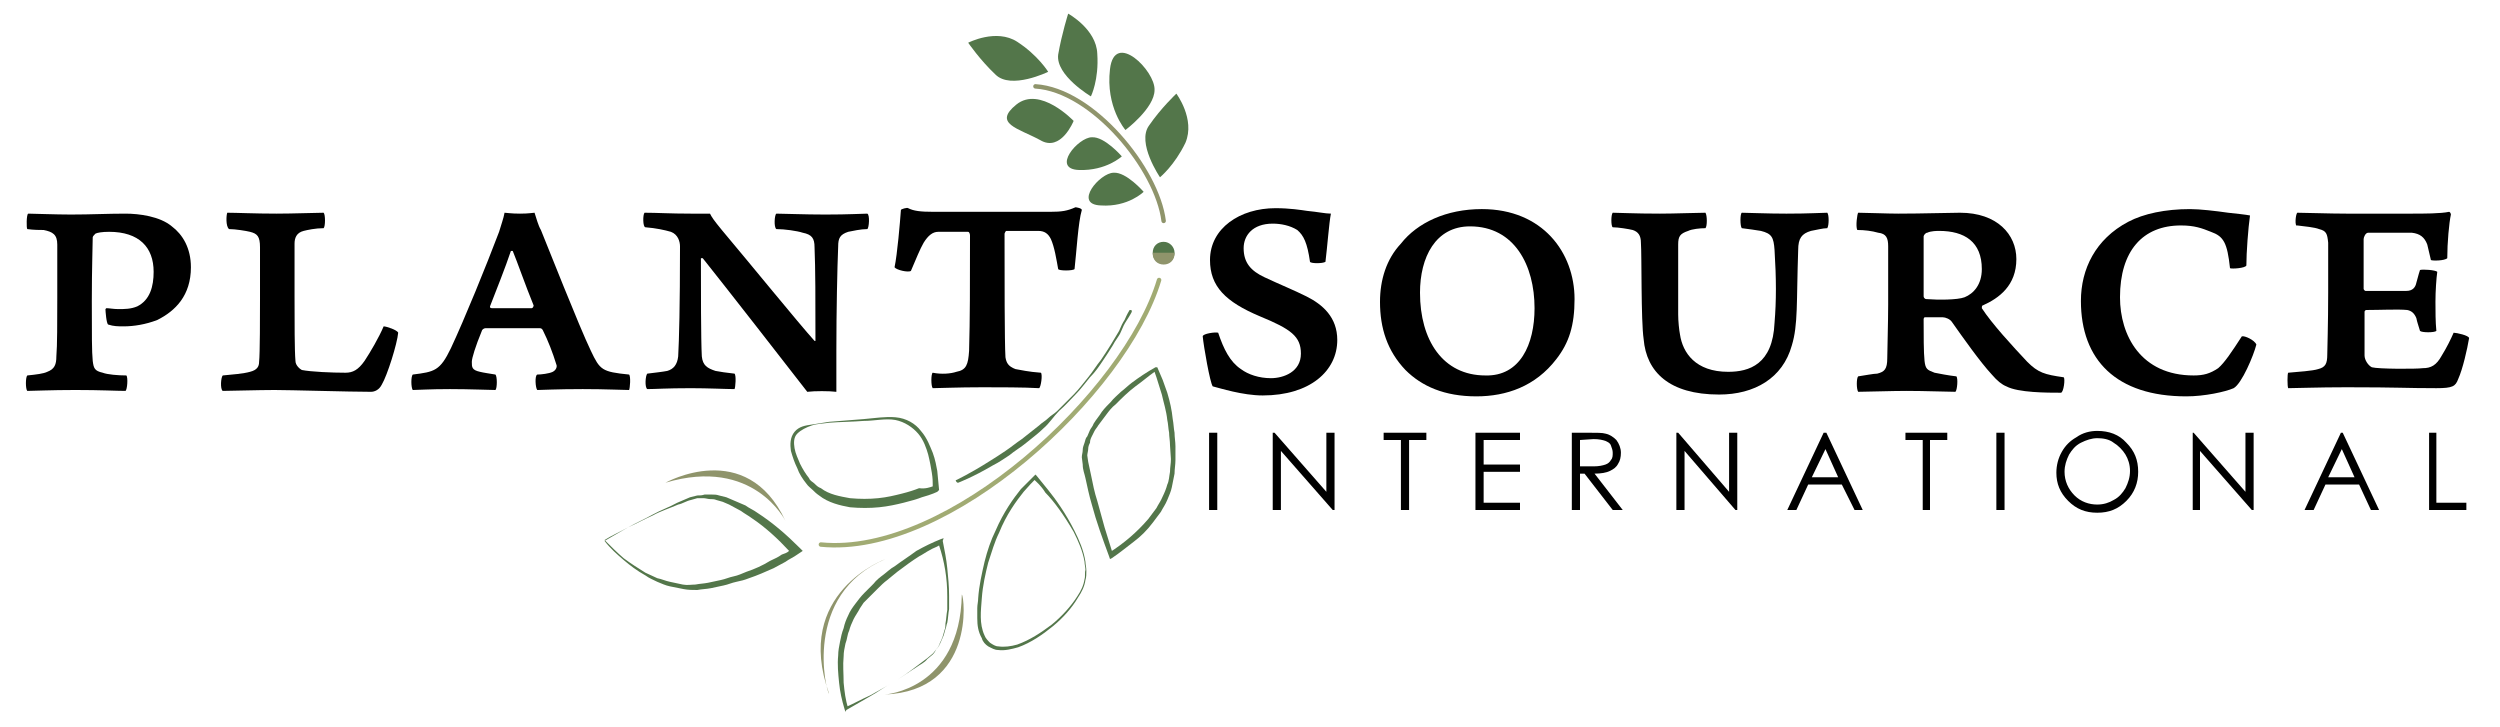 <?xml version="1.0" encoding="utf-8"?>
<!-- Generator: Adobe Illustrator 27.0.0, SVG Export Plug-In . SVG Version: 6.00 Build 0)  -->
<svg version="1.1" id="Layer_1" xmlns="http://www.w3.org/2000/svg" xmlns:xlink="http://www.w3.org/1999/xlink" x="0px" y="0px"
	 viewBox="0 0 275 80" style="enable-background:new 0 0 275 80;" xml:space="preserve">
<style type="text/css">
	.st0{fill:none;stroke:#A1AB73;stroke-width:0.491;stroke-linecap:round;}
	.st1{fill:#53764A;}
	.st2{fill:#8F946B;}
	.st3{fill:none;stroke:#8F946B;stroke-width:0.491;stroke-linecap:round;}
	.st4{clip-path:url(#SVGID_00000115488930778554752730000004813641992736924336_);fill:#8F946B;}
</style>
<path d="M5.2,40.9c0.8-0.3,1-0.8,1-1.7c0.1-1.1,0.1-3.9,0.1-6.4c0-2.1,0-4.9,0-5.9c0-1.1-0.5-1.4-1.5-1.6c-0.4,0-1.1,0-1.8-0.1
	c-0.1-0.1-0.1-1.6,0.1-1.7c0.4,0,3.1,0.1,4.7,0.1c2.2,0,4-0.1,6-0.1c1.5,0,3.8,0.3,5.1,1.4c1.2,0.9,2.1,2.4,2.1,4.5
	c0,3.1-1.7,4.8-3.7,5.8c-1.3,0.5-2.6,0.7-3.7,0.7c-0.6,0-1.1,0-1.7-0.2c-0.2-0.1-0.3-1.5-0.3-1.7l0.1-0.1c0.3,0,0.8,0.1,1.3,0.1
	c0.7,0,1.4,0,2.1-0.3c1.4-0.7,1.8-2.2,1.8-3.8c0-2.7-1.6-4.4-4.9-4.4c-0.8,0-1.3,0.1-1.5,0.2c-0.1,0.1-0.3,0.3-0.3,0.4
	c0,0.9-0.1,3.3-0.1,7c0,3.8,0,5.6,0.1,6.6c0.1,0.8,0.2,1.1,1.1,1.3c0.5,0.2,1.7,0.3,2.6,0.3c0.2,0.2,0.1,1.6-0.1,1.7
	c-1,0-2.7-0.1-5.5-0.1S3.7,43,3,43c-0.2-0.2-0.2-1.5,0-1.7C4,41.2,4.8,41.1,5.2,40.9"/>
<path d="M25,23.4c1,0,3.1,0.1,5.4,0.1c1.8,0,4.5-0.1,5.2-0.1c0.2,0.2,0.2,1.5,0,1.7c-0.9,0-1.8,0.2-2.2,0.3c-0.8,0.2-1,0.8-1,1.4
	c0,1.2,0,2.7,0,5.8c0,2.8,0,6,0.1,7.1c0,0.5,0.5,0.9,0.7,1c1,0.2,3.3,0.3,4.8,0.3c0.8,0,1.4-0.3,2.1-1.3c0.6-0.9,1.6-2.6,2.1-3.8
	c0.3,0,1.5,0.4,1.6,0.7c-0.1,1.2-1.2,4.7-1.8,5.7c-0.3,0.6-0.8,0.8-1.2,0.8c-2.3,0-8.9-0.2-10.6-0.2s-5,0.1-5.7,0.1
	c-0.3-0.2-0.2-1.5,0-1.7c1.1-0.1,2.3-0.2,3-0.4c0.8-0.2,1-0.6,1-1.1c0.1-0.8,0.1-5.2,0.1-7c0-3.3,0-4.7,0-5.6c0-1.2-0.3-1.5-1.1-1.7
	c-0.4-0.1-1.6-0.3-2.3-0.3C24.8,24.9,24.9,23.6,25,23.4"/>
<path d="M53.9,33.7c0,0.1,0,0.2,0.2,0.2c0.3,0,1.4,0,2.4,0c0.8,0,1.6,0,2,0c0.1,0,0.2-0.2,0.2-0.3c-0.9-2.2-1.8-4.8-2.3-6h-0.2
	C55.6,29.4,54.6,31.9,53.9,33.7 M49.6,38.3c1.5-3.2,3.9-9.1,5.3-12.8c0.2-0.7,0.5-1.5,0.6-2.1c0.2,0,0.7,0.1,1.7,0.1
	s1.4-0.1,1.6-0.1c0.2,0.6,0.4,1.4,0.7,1.9c0.7,1.7,4.2,10.6,5.5,13.3c1,2.1,1.2,2.3,4.2,2.6c0.2,0.2,0.1,1.5,0,1.7
	c-0.8,0-2.5-0.1-5.1-0.1c-2.9,0-4.5,0.1-5,0.1c-0.2-0.2-0.3-1.6,0-1.7c0.4,0,1.3-0.1,1.7-0.3s0.5-0.6,0.4-0.8
	c-0.4-1.3-0.9-2.6-1.5-3.8c-0.1-0.2-0.3-0.2-0.3-0.2c-0.6,0-2.1,0-3.3,0c-2.1,0-2.4,0-2.7,0c-0.2,0-0.4,0.2-0.4,0.3
	c-0.7,1.7-1.1,3-1.1,3.4c0,0.6,0,0.9,0.9,1.1c0.4,0.1,1.1,0.2,1.7,0.3c0.2,0.2,0.2,1.5,0,1.7c-0.6,0-2.8-0.1-5-0.1
	c-2.3,0-3.6,0.1-4.1,0.1c-0.2-0.3-0.2-1.5,0-1.7C47.8,40.9,48.4,40.8,49.6,38.3"/>
<path d="M70.9,23.4c1.4,0,2.8,0.1,5.1,0.1h2.1c0.2,0.4,0.4,0.7,1.3,1.8c3.2,3.8,8.4,10.2,10.2,12.2c0,0,0,0,0.1,0
	c0-4.4,0-8-0.1-10.3c0-1-0.3-1.4-1.3-1.6c-0.6-0.2-2-0.4-2.9-0.4c-0.3-0.2-0.2-1.6,0-1.7c0.8,0,3.1,0.1,5.4,0.1
	c2.6,0,4.1-0.1,4.6-0.1c0.3,0.1,0.2,1.6,0,1.7c-0.7,0-1.6,0.2-2.1,0.3c-0.9,0.3-1.1,0.7-1.1,1.6c-0.1,2.4-0.2,7.1-0.2,11.5
	c0,1.5,0,3.5,0,4.5c-0.8-0.1-2.4-0.1-3.2,0c-1.7-2.2-9.1-11.7-11.5-14.7h-0.2c0,3.3,0,9,0.1,10.8c0.1,1,0.6,1.3,1.5,1.6
	c0.5,0.1,1.2,0.2,2.1,0.3c0.2,0.2,0.1,1.5,0,1.7c-0.9,0-2.9-0.1-4.8-0.1c-2.7,0-3.9,0.1-4.8,0.1c-0.3-0.2-0.2-1.5,0-1.7
	c0.8-0.1,1.7-0.2,2.2-0.3c0.7-0.2,1.1-0.7,1.2-1.6c0.1-1.8,0.2-5.5,0.2-12.1c0-0.5-0.2-1.3-1-1.6c-0.7-0.2-1.6-0.4-2.8-0.5
	C70.7,25,70.7,23.6,70.9,23.4"/>
<path d="M105.2,40.9c1.1-0.2,1.3-0.8,1.4-2.3c0.1-3.4,0.1-7.4,0.1-12.7c0-0.2-0.1-0.4-0.2-0.4c-0.6,0-2.3,0-3.3,0
	c-0.6,0-1.1,0.4-1.6,1.2c-0.4,0.7-0.8,1.7-1.4,3.1c-0.3,0.2-1.6-0.1-1.8-0.4c0.3-1.4,0.6-4.9,0.7-6.3c0-0.1,0.7-0.3,0.8-0.2
	c0.6,0.3,1.3,0.4,2.8,0.4h12.8c1.3,0,1.9-0.1,2.8-0.5c0.1,0,0.7,0.1,0.7,0.3c-0.4,1.3-0.6,4.8-0.8,6.5c-0.2,0.2-1.7,0.2-1.8,0
	c-0.2-1.1-0.4-2.4-0.8-3.3c-0.3-0.6-0.7-0.9-1.4-0.9c-1,0-2.7,0-3.5,0c-0.1,0-0.2,0.3-0.2,0.3c0,4.7,0,12,0.1,13.6
	c0.1,0.6,0.3,1,1.1,1.3c0.6,0.1,1.4,0.3,2.8,0.4c0.2,0.2,0,1.6-0.2,1.7c-1.6-0.1-4.5-0.1-6.2-0.1c-2.8,0-4.8,0.1-5.5,0.1
	c-0.2-0.2-0.2-1.6,0-1.7C103.6,41.2,104.6,41.1,105.2,40.9"/>
<path d="M136.5,40.6c0.8,0.6,2,1,3.3,1c1.4,0,3.3-0.7,3.3-2.7c0-1.9-1.1-2.7-4.5-4.1c-3.8-1.6-5.5-3.3-5.5-6.2
	c0-3.5,3.3-5.7,7.2-5.7c1.6,0,2.8,0.2,3.5,0.3c1.1,0.1,2,0.3,2.6,0.3c-0.2,1-0.4,3.7-0.6,5.3c-0.3,0.2-1.6,0.2-1.7,0
	c-0.3-2.1-0.7-2.9-1.4-3.5c-0.8-0.5-1.8-0.7-2.7-0.7c-2.2,0-3.2,1.3-3.2,2.7c0,1.6,0.8,2.5,2.3,3.2c1.7,0.8,3.2,1.4,4.6,2.1
	c1.8,0.9,3.4,2.3,3.4,4.8c0,3.4-3,6.1-8.2,6.1c-2.2,0-4.7-0.8-5.5-1c-0.3-0.4-1-4.4-1.1-5.5c0-0.3,1.4-0.5,1.7-0.4
	C134.6,38.4,135.3,39.8,136.5,40.6"/>
<path d="M168.8,33.9c0-4.7-2.2-9-7.1-9c-3.8,0-5.5,3.4-5.5,7.3c0,5.2,2.5,9.1,7.2,9.1C167.2,41.4,168.8,37.9,168.8,33.9 M154.6,40.7
	c-2-2.1-2.8-4.6-2.8-7.5c0-2.4,0.7-4.7,2.3-6.4c1.8-2.3,5-3.8,8.9-3.8c6.7,0,10.2,4.8,10.2,9.9c0,2.9-0.6,4.8-2,6.6
	c-2.3,3-5.5,4.1-8.8,4.1C158.9,43.6,156.4,42.5,154.6,40.7"/>
<path d="M177.4,23.4c0.7,0,2.4,0.1,5.2,0.1c1.6,0,4.1-0.1,5-0.1c0.2,0.3,0.2,1.5,0,1.7c-0.6,0-1.5,0.1-1.9,0.3
	c-0.9,0.3-1.1,0.6-1.1,1.5c0,3.5,0,6.1,0,7.7c0,0.7,0.1,1.7,0.2,2.2c0.3,2,1.7,4.1,5.3,4.1c2.3,0,4.9-0.8,5.1-5.4
	c0.2-2.4,0.2-4.8,0-8c-0.1-1.4-0.3-1.8-1.5-2.1c-0.6-0.1-1.3-0.2-2.1-0.3c-0.2-0.2-0.2-1.6,0-1.7c0.6,0,2.8,0.1,4.9,0.1
	c2.6,0,3.9-0.1,4.5-0.1c0.2,0.2,0.2,1.4,0,1.7c-0.5,0-1.2,0.2-1.8,0.3c-1,0.3-1.4,0.8-1.4,2.1c-0.2,5.8,0,8.2-0.7,10.5
	c-1,3.6-4.1,5.4-8,5.4c-5.5,0-8-2.5-8.3-6.1c-0.3-2-0.2-9.3-0.3-10.6c0-0.8-0.3-1.2-0.9-1.4c-0.4-0.1-1.6-0.3-2.2-0.3
	C177.2,24.9,177.2,23.6,177.4,23.4"/>
<path d="M211.6,26c0,1.2,0,4.4,0,6.6c0,0.1,0.1,0.3,0.3,0.3c1.3,0.1,3.4,0.1,4.2-0.2c1-0.4,1.9-1.4,1.9-3.1c0-3-1.9-4.2-4.7-4.2
	c-0.2,0-0.9,0-1.3,0.2C211.8,25.6,211.6,25.9,211.6,26 M204.4,23.4c0.7,0,3.3,0.1,4.4,0.1c2.7,0,5.6-0.1,6.8-0.1
	c4.1,0,6.2,2.4,6.2,5.1c0,2.9-1.9,4.3-3.7,5.1c-0.1,0-0.1,0.2-0.1,0.3c1.1,1.7,3.4,4.2,5,5.9c1.2,1.2,1.9,1.4,4,1.7
	c0.2,0.1,0,1.7-0.3,1.7c-1.5,0-4.7,0-6-0.7c-0.5-0.2-1-0.6-1.6-1.3c-1.3-1.4-3.2-4.1-4.4-5.8c-0.2-0.3-0.7-0.5-1-0.5
	c-0.4,0-1.5,0-2,0c0,0-0.1,0.1-0.1,0.2c0,1.7,0,3.7,0.1,4.6c0.1,0.9,0.3,1,1.1,1.3c0.5,0.1,1.5,0.3,2.4,0.4c0.2,0.2,0.1,1.5-0.1,1.7
	c-0.9,0-3.3-0.1-5.4-0.1c-1.6,0-4.5,0.1-5.3,0.1c-0.2-0.3-0.2-1.5,0-1.7c0.7-0.1,1.7-0.3,2.1-0.3c0.8-0.2,1.1-0.5,1.1-1.7
	c0-0.6,0.1-4.1,0.1-5.9c0-4.2,0-5.7,0-6.4c0-0.9-0.2-1.4-1.1-1.5c-0.7-0.2-1.5-0.3-2.3-0.3C204.1,24.9,204.3,23.5,204.4,23.4"/>
<path d="M243.2,25.5c-1-0.4-1.8-0.7-3.3-0.7c-4.2,0-6.7,2.8-6.7,7.9c0,4.2,2.3,8.6,8.1,8.6c1.1,0,1.8-0.2,2.7-0.8
	c0.7-0.6,1.5-1.8,2.6-3.5c0.3-0.1,1.4,0.4,1.6,0.9c-0.3,1.2-1.6,4.3-2.5,4.8c-0.9,0.4-3.2,0.9-5.2,0.9c-7.7,0-11.6-4-11.6-10.5
	c0-3.5,1.6-6.8,5.2-8.7c1.7-0.9,4.1-1.4,6.8-1.4c1.1,0,2.8,0.2,4.2,0.4c0.9,0.1,1.9,0.2,2.4,0.3c-0.2,1.4-0.4,4.1-0.4,5.5
	c-0.1,0.3-1.6,0.4-1.8,0.3C245,26.7,244.6,26,243.2,25.5"/>
<path d="M252.7,23.4c0.9,0,3.5,0.1,5.4,0.1h7.2c1.3,0,3.2,0,4.1-0.2c0.1,0,0.2,0.2,0.2,0.3c-0.2,0.9-0.4,3.1-0.4,4.8
	c-0.3,0.3-1.7,0.3-1.8,0.2l-0.4-1.7c-0.3-0.8-0.8-1.2-1.7-1.3c-0.5,0-4.5,0-4.8,0s-0.5,0.5-0.5,0.7v5.5c0,0,0.1,0.2,0.2,0.2
	c1.7,0,3.2,0,4.5,0c0.7,0,1-0.4,1.1-0.9c0.1-0.3,0.2-0.8,0.4-1.4c0.3-0.1,1.7,0,1.9,0.2c-0.1,0.7-0.2,2.1-0.2,3.3c0,1,0,2.2,0.1,3.2
	c-0.2,0.2-1.6,0.2-1.8,0c-0.2-0.7-0.3-0.9-0.4-1.4c-0.2-0.5-0.5-0.8-1-0.9c-1-0.1-3,0-4.5,0c-0.1,0-0.2,0.1-0.2,0.2c0,2,0,3.6,0,4.8
	c0,0.5,0.4,1.1,0.8,1.3c0.7,0.2,4.9,0.2,5.6,0.1c0.9,0,1.5-0.3,2.1-1.4c0.5-0.8,1-1.8,1.3-2.5c0.3,0,1.7,0.3,1.7,0.6
	c-0.2,1.2-0.7,3.4-1.2,4.5c-0.3,0.8-0.6,1-2.4,1c-3.5,0-4-0.1-9.9-0.1c-3.2,0-5.4,0.1-6.4,0.1c-0.1-0.2-0.1-1.6,0-1.7
	c1.1-0.1,2.7-0.2,3.3-0.4c0.8-0.2,1-0.6,1-1.6c0-0.4,0.1-3.4,0.1-6.8c0-2.8,0-4.8,0-5.5c-0.1-1-0.2-1.3-1-1.5
	c-0.5-0.2-1.6-0.3-2.4-0.4C252.4,25,252.5,23.6,252.7,23.4"/>
<rect x="133" y="47.6" width="0.9" height="8.5"/>
<polygon points="140,56.1 140,47.6 140.2,47.6 145.9,54.1 145.9,47.6 146.8,47.6 146.8,56.1 146.6,56.1 140.9,49.6 140.9,56.1 "/>
<polygon points="152.2,48.4 152.2,47.6 156.9,47.6 156.9,48.4 155,48.4 155,56.1 154.1,56.1 154.1,48.4 "/>
<polygon points="162.3,47.6 167.2,47.6 167.2,48.4 163.2,48.4 163.2,51.1 167.2,51.1 167.2,51.9 163.2,51.9 163.2,55.3 167.2,55.3 
	167.2,56.1 162.3,56.1 "/>
<path d="M173.8,48.4v2.9h1.5c0.6,0,1-0.1,1.3-0.2c0.3-0.1,0.5-0.3,0.6-0.5c0.2-0.2,0.2-0.5,0.2-0.8s-0.1-0.5-0.2-0.8
	s-0.4-0.4-0.6-0.5c-0.3-0.1-0.7-0.2-1.3-0.2L173.8,48.4L173.8,48.4z M173,47.6h1.7c0.9,0,1.6,0,1.9,0.1c0.5,0.1,0.9,0.4,1.2,0.7
	c0.3,0.4,0.5,0.9,0.5,1.4s-0.1,0.9-0.3,1.2c-0.2,0.4-0.5,0.6-0.9,0.8s-1,0.3-1.7,0.3l3.1,4h-1.1l-3.1-4h-0.5v4h-0.9v-8.5H173z"/>
<polygon points="184.4,56.1 184.4,47.6 184.6,47.6 190.2,54.1 190.2,47.6 191.1,47.6 191.1,56.1 190.9,56.1 185.3,49.6 185.3,56.1 
	"/>
<path d="M200.8,49.4l-1.5,3.1h2.9L200.8,49.4z M200.9,47.6l4,8.5H204l-1.4-2.8h-3.7l-1.3,2.8h-1l4-8.5H200.9z"/>
<polygon points="209.6,48.4 209.6,47.6 214.2,47.6 214.2,48.4 212.3,48.4 212.3,56.1 211.5,56.1 211.5,48.4 "/>
<rect x="219.6" y="47.6" width="0.9" height="8.5"/>
<path d="M230.7,48.2c-0.6,0-1.2,0.2-1.8,0.5s-1,0.8-1.3,1.3c-0.3,0.6-0.5,1.2-0.5,1.9c0,1,0.4,1.9,1.1,2.6c0.7,0.7,1.6,1,2.5,1
	c0.7,0,1.3-0.2,1.8-0.5c0.6-0.3,1-0.8,1.3-1.3c0.3-0.6,0.5-1.2,0.5-1.9s-0.2-1.3-0.5-1.8s-0.8-1-1.3-1.3
	C232,48.3,231.3,48.2,230.7,48.2 M230.7,47.4c1.3,0,2.4,0.4,3.2,1.3c0.9,0.9,1.3,1.9,1.3,3.2c0,1.2-0.4,2.3-1.3,3.2
	c-0.9,0.9-1.9,1.3-3.2,1.3s-2.3-0.4-3.2-1.3c-0.9-0.9-1.3-1.9-1.3-3.1c0-0.8,0.2-1.6,0.6-2.3c0.4-0.7,0.9-1.2,1.6-1.6
	C229.1,47.6,229.9,47.4,230.7,47.4"/>
<polygon points="241.2,56.1 241.2,47.6 241.3,47.6 247,54.1 247,47.6 247.9,47.6 247.9,56.1 247.7,56.1 242,49.6 242,56.1 "/>
<path d="M257.6,49.4l-1.5,3.1h2.9L257.6,49.4z M257.7,47.6l4,8.5h-0.9l-1.3-2.8h-3.7l-1.3,2.8h-1l4-8.5H257.7z"/>
<polygon points="267.2,47.6 268,47.6 268,55.3 271.3,55.3 271.3,56.1 267.2,56.1 "/>
<path class="st0" d="M127.5,30.8c-3.7,12.4-23.2,30.5-37.2,29.1"/>
<path class="st1" d="M114,52.3c0,0,0.5,0.6,1.3,1.6s1.9,2.5,2.9,4.5c0.5,1,1,2.1,1.2,3.4c0,0.3,0.1,0.6,0.1,1c0,0.3,0,0.7-0.1,1
	c-0.1,0.7-0.4,1.3-0.8,1.9c-0.7,1.2-1.7,2.3-2.8,3.2c-1.1,0.9-2.4,1.8-3.8,2.3c-0.7,0.2-1.5,0.4-2.2,0.3c-0.4,0-0.7-0.2-1.1-0.4
	c-0.3-0.2-0.6-0.5-0.7-0.9c-0.4-0.7-0.5-1.4-0.5-2.2c0-0.4,0-0.7,0-1.1s0.1-0.7,0.1-1.1c0.1-1.4,0.4-2.7,0.7-4
	c0.3-1.2,0.7-2.4,1.2-3.4c0.9-2.1,2-3.6,2.8-4.6l1.6-1.6L114,52.3z M113.8,52.8c-0.2,0.2-0.6,0.6-1.2,1.3c-0.8,1-1.9,2.5-2.7,4.5
	c-0.5,1-0.8,2.1-1.2,3.3c-0.3,1.2-0.6,2.5-0.7,3.9s-0.3,2.8,0.3,4.1c0.1,0.3,0.4,0.6,0.6,0.8c0.3,0.2,0.6,0.4,0.9,0.4
	c0.7,0.1,1.4,0,2.1-0.2c1.4-0.5,2.6-1.3,3.8-2.2c1.1-0.9,2.1-2,2.8-3.1c0.4-0.6,0.7-1.2,0.8-1.9c0.1-0.3,0-0.7,0.1-1
	c0-0.3-0.1-0.6-0.1-0.9c-0.2-1.2-0.7-2.3-1.2-3.3c-1.1-1.9-2.2-3.4-3.1-4.3C114.5,53.4,114,53,113.8,52.8"/>
<path class="st1" d="M102.6,53.5c0-0.1,0-0.1,0-0.2c0-0.3,0-0.7-0.1-1.3s-0.2-1.2-0.4-2c-0.2-0.7-0.5-1.6-1.1-2.3s-1.5-1.3-2.5-1.5
	c-1.1-0.2-2.3,0.1-3.5,0.1c-1.2,0.1-2.5,0.1-3.8,0.2c-0.6,0.1-1.3,0.1-1.9,0.3s-1.2,0.5-1.6,0.9s-0.4,1-0.3,1.6s0.4,1.2,0.6,1.7
	c0.3,0.6,0.6,1.1,1,1.6c0.1,0.3,0.4,0.4,0.6,0.6c0.2,0.2,0.4,0.4,0.7,0.5c0.9,0.7,2.1,0.9,3.2,1.1c1.1,0.1,2.1,0.1,3.1,0
	s1.8-0.3,2.6-0.5c0.8-0.2,1.4-0.4,1.9-0.6C101.8,53.8,102.3,53.6,102.6,53.5 M103.1,54.1c0,0-0.6,0.3-1.7,0.6
	c-0.5,0.2-1.2,0.4-2,0.6c-0.8,0.2-1.7,0.4-2.7,0.5s-2.1,0.1-3.2,0c-1.1-0.2-2.4-0.5-3.4-1.3c-0.3-0.2-0.5-0.4-0.7-0.6
	c-0.2-0.2-0.5-0.4-0.7-0.7c-0.4-0.5-0.8-1.1-1-1.7c-0.3-0.6-0.5-1.2-0.7-1.9c-0.1-0.7-0.1-1.5,0.4-2.1s1.2-0.7,1.9-0.8
	c0.7-0.1,1.3-0.2,1.9-0.3c1.3-0.1,2.5-0.2,3.8-0.3c1.2-0.1,2.4-0.3,3.5-0.2c1.2,0.1,2.2,0.7,2.8,1.5c0.7,0.8,1,1.7,1.3,2.4
	c0.3,0.8,0.4,1.5,0.5,2l0.2,2.1L103.1,54.1z"/>
<path class="st1" d="M103.3,60c-0.3,0.2-0.7,0.3-1,0.5c-0.4,0.2-0.8,0.5-1.2,0.7c-0.8,0.5-1.6,1.1-2.4,1.7c-0.4,0.3-0.7,0.6-1.1,0.9
	s-0.7,0.6-1.1,1l-1,1l-0.3,0.3L95,66.3l-0.4,0.6c-0.2,0.4-0.5,0.8-0.7,1.2c-0.2,0.4-0.4,0.9-0.5,1.3c-0.2,0.4-0.2,0.9-0.4,1.4
	c-0.1,0.5-0.2,0.9-0.2,1.4c-0.1,1,0,1.9,0,2.9c0.1,1,0.2,1.9,0.5,2.8l0,0L93,77.8c0.9-0.4,1.8-0.9,2.7-1.3c0.9-0.5,1.8-1,2.6-1.5
	c0.9-0.5,1.7-1.1,2.5-1.6c0.4-0.3,0.9-0.5,1.2-0.9l0.6-0.5c0.2-0.2,0.3-0.4,0.4-0.6c0.2-0.2,0.3-0.4,0.4-0.7
	c0.1-0.2,0.2-0.4,0.3-0.7l0.2-0.7c0.1-0.2,0.1-0.5,0.1-0.7c0.1-0.5,0.1-1,0.2-1.5c0-0.5,0-1,0-1.5C104.2,63.6,103.9,61.8,103.3,60
	 M103.7,59.5c0.2,1,0.4,2,0.5,3s0.2,2,0.2,3c0,0.5,0,1,0,1.5c-0.1,0.5-0.1,1-0.2,1.5c-0.1,0.2-0.1,0.5-0.2,0.7l-0.2,0.7
	c-0.1,0.2-0.2,0.5-0.3,0.7c-0.1,0.2-0.2,0.5-0.4,0.7c-0.2,0.2-0.3,0.4-0.5,0.6l-0.6,0.5c-0.4,0.3-0.8,0.6-1.2,0.9
	c-0.8,0.6-1.6,1.2-2.5,1.7s-1.7,1.1-2.6,1.6l-2.6,1.5L93,78.3L92.9,78l0,0c-0.3-1-0.5-1.9-0.6-2.9s-0.2-2-0.1-3c0-0.5,0.1-1,0.2-1.5
	s0.2-1,0.4-1.5c0.1-0.5,0.3-1,0.5-1.4c0.2-0.5,0.5-0.9,0.8-1.3s0.6-0.8,1-1.2l1-1c0.3-0.4,0.7-0.7,1.1-1s0.8-0.7,1.2-0.9
	c0.8-0.6,1.6-1.1,2.4-1.7c0.9-0.5,1.7-0.9,2.7-1.3l0.3-0.1L103.7,59.5z"/>
<path class="st1" d="M87.7,61c-0.4,0.3-0.9,0.5-1.3,0.8c-0.4,0.2-0.9,0.5-1.3,0.7c-0.9,0.4-1.8,0.8-2.7,1.1
	c-0.5,0.2-0.9,0.3-1.4,0.4c-0.5,0.1-0.9,0.3-1.4,0.4l-1.4,0.3c-0.5,0.1-1,0.1-1.5,0.2c-0.5,0-1,0-1.5-0.1s-1-0.2-1.5-0.3
	c-0.5-0.1-0.9-0.3-1.4-0.5c-0.4-0.2-0.9-0.4-1.3-0.7c-0.9-0.5-1.7-1.1-2.4-1.7c-0.7-0.6-1.5-1.3-2.1-2.1l0,0l0,0
	c0.9-0.5,1.7-1,2.6-1.5s1.8-0.9,2.7-1.4c0.9-0.5,1.8-0.8,2.7-1.3c0.5-0.2,0.9-0.4,1.4-0.6l0.8-0.2c0.3,0,0.5,0,0.8-0.1
	c0.3,0,0.5,0,0.8,0s0.5,0,0.8,0.1l0.8,0.2c0.2,0.1,0.5,0.2,0.7,0.3c0.5,0.2,0.9,0.4,1.4,0.6c0.4,0.3,0.9,0.5,1.3,0.8
	c1.7,1.1,3.2,2.4,4.7,3.9l0.3,0.3L87.7,61z M86.8,60.6c-1.2-1.3-2.6-2.6-4.1-3.6c-0.4-0.3-0.8-0.5-1.2-0.8c-0.4-0.2-0.9-0.5-1.3-0.7
	c-0.2-0.1-0.5-0.2-0.7-0.3L78.8,55c-0.2-0.1-0.5-0.1-0.7-0.1s-0.5-0.1-0.7-0.1s-0.5,0-0.7,0L76,55c-0.5,0.1-0.9,0.4-1.4,0.5
	c-0.9,0.4-1.9,0.7-2.8,1.2c-0.9,0.4-1.8,0.9-2.7,1.3c-0.9,0.5-1.8,0.9-2.6,1.4l0,0c0.7,0.7,1.4,1.4,2.1,2c0.8,0.6,1.6,1.1,2.4,1.6
	c0.4,0.2,0.9,0.4,1.3,0.6c0.5,0.1,0.9,0.3,1.4,0.4c0.5,0.1,0.9,0.2,1.4,0.3c0.5,0.1,1,0,1.4,0c0.5-0.1,0.9-0.1,1.4-0.2l1.4-0.3
	c0.5-0.1,0.9-0.3,1.4-0.4s0.9-0.3,1.4-0.5c0.9-0.3,1.8-0.7,2.6-1.2c0.4-0.2,0.9-0.4,1.3-0.7C86.3,60.9,86.6,60.8,86.8,60.6"/>
<path class="st1" d="M127.3,40.4c0.2,0.5,0.4,0.9,0.6,1.4c0.2,0.5,0.3,0.9,0.5,1.4c0.3,1,0.5,1.9,0.6,2.9c0.1,0.5,0.1,1,0.2,1.5
	c0,0.5,0.1,1,0.1,1.5v1.5c0,0.5-0.1,1-0.1,1.5c-0.1,0.5-0.2,1-0.3,1.5s-0.3,0.9-0.5,1.4s-0.5,0.9-0.7,1.3c-0.3,0.4-0.6,0.8-0.9,1.2
	c-0.6,0.8-1.3,1.5-2.1,2.1c-0.8,0.6-1.5,1.2-2.4,1.8l0,0l-0.2,0.1l-0.1-0.3c-0.7-1.9-1.4-3.8-1.9-5.7c-0.3-1-0.5-2-0.7-2.9
	c-0.1-0.5-0.3-0.9-0.3-1.5l-0.1-0.8c0-0.3,0.1-0.5,0.1-0.8s0.1-0.5,0.2-0.8s0.1-0.5,0.3-0.7l0.3-0.7c0.1-0.2,0.3-0.4,0.4-0.7
	c0.3-0.5,0.6-0.8,0.9-1.3c0.3-0.4,0.7-0.8,1-1.1c0.3-0.4,0.7-0.7,1.1-1.1c0.4-0.3,0.8-0.7,1.2-1c0.8-0.6,1.7-1.2,2.6-1.7L127.3,40.4
	L127.3,40.4z M127,40.9c-0.7,0.5-1.4,1.1-2.1,1.6c-0.8,0.6-1.5,1.3-2.2,2c-0.4,0.3-0.7,0.7-1,1.1c-0.3,0.4-0.6,0.8-0.9,1.2
	c-0.1,0.2-0.3,0.4-0.4,0.6l-0.3,0.6c-0.1,0.2-0.2,0.4-0.2,0.7c-0.1,0.2-0.2,0.4-0.2,0.7c0,0.2-0.1,0.5-0.1,0.7l0.1,0.7
	c0.1,0.4,0.2,1,0.3,1.4c0.2,1,0.4,2,0.7,2.9l0.8,2.9c0.3,1,0.6,1.9,0.9,2.9l-0.4-0.1l0,0c0.8-0.5,1.6-1.1,2.3-1.7
	c0.7-0.6,1.4-1.3,2-2c0.3-0.4,0.6-0.8,0.9-1.2c0.2-0.4,0.5-0.8,0.7-1.3c0.2-0.4,0.4-0.9,0.5-1.3c0.2-0.4,0.2-0.9,0.3-1.4
	c0-0.5,0.1-0.9,0.1-1.4l-0.1-1.5c0-0.5-0.1-1-0.1-1.4c-0.1-0.5-0.1-1-0.2-1.4c-0.1-1-0.4-1.9-0.6-2.8
	C127.5,42.5,127.3,41.7,127,40.9"/>
<path class="st2" d="M97.3,76.4c0,0,8.3-0.5,8.5-11C106.1,65.6,107.3,76,97.3,76.4"/>
<path class="st2" d="M86.4,57.3c0,0-3.5-7.1-13.2-4.2C73.2,53.1,82.1,48.1,86.4,57.3"/>
<path class="st2" d="M97.4,61.5c0,0-10.2,3.7-6.2,14.8C90.9,76.2,88.2,65.4,97.4,61.5"/>
<path class="st1" d="M105.2,52.8c0,0,1.5-0.7,3.7-2.1c0.5-0.3,1.1-0.7,1.7-1.1c0.6-0.4,1.2-0.9,1.8-1.3c0.6-0.5,1.3-1,1.9-1.5
	c0.3-0.3,0.7-0.5,1-0.8s0.7-0.5,1-0.8c0.6-0.6,1.2-1.2,1.8-1.8c0.6-0.6,1.1-1.3,1.6-1.9c0.5-0.6,0.9-1.3,1.4-1.9
	c0.4-0.6,0.8-1.2,1.1-1.7c0.3-0.5,0.6-1,0.9-1.5c0.2-0.5,0.4-0.9,0.6-1.2c0.3-0.7,0.5-1,0.5-1l0,0c0-0.1,0.1-0.1,0.2-0.1
	s0.1,0.1,0.1,0.2l0,0c0,0-0.2,0.4-0.6,1c-0.2,0.3-0.4,0.7-0.6,1.2s-0.6,0.9-0.9,1.5c-0.3,0.5-0.7,1.1-1.1,1.7
	c-0.4,0.6-0.8,1.2-1.4,1.8c-0.5,0.6-1,1.3-1.6,1.9c-0.6,0.6-1.1,1.2-1.8,1.8c-0.6,0.6-1.1,1.4-1.7,1.9c-0.6,0.6-1.3,1.1-1.9,1.6
	s-1.3,0.9-1.9,1.4c-0.6,0.4-1.2,0.8-1.8,1.1c-2.2,1.3-3.8,1.9-3.8,1.9c-0.1,0-0.1,0-0.2-0.1C105.1,52.8,105.1,52.8,105.2,52.8"/>
<path class="st3" d="M128,24.3c-0.7-5.7-7.8-14.4-14.1-14.8"/>
<path class="st1" d="M123.8,14.3c0,0-2.2-2.5-1.7-6.7c0.5-4.3,5,0.2,4.9,2.3C127,11.9,123.8,14.3,123.8,14.3"/>
<path class="st1" d="M118.1,13.3c0,0-3.7-3.9-6.3-1.8c-2.6,2.1,0.2,2.6,2.6,3.9C116.7,16.8,118.1,13.3,118.1,13.3"/>
<path class="st1" d="M120,10.6c0,0-3.9-2.3-3.6-4.6c0.4-2.3,1.1-4.5,1.1-4.5s3.1,1.7,3.2,4.4C120.9,8.8,120,10.6,120,10.6"/>
<path class="st1" d="M123.4,17.2c0,0-1.7,1.6-4.7,1.5c-3.1-0.1-0.1-3.6,1.4-3.6C121.5,15,123.4,17.2,123.4,17.2"/>
<path class="st1" d="M115.3,7.9c0,0-4.1,2-5.8,0.3c-1.7-1.6-3-3.5-3-3.5s3.1-1.6,5.4-0.1S115.3,7.9,115.3,7.9"/>
<path class="st1" d="M127.6,19.5c0,0-2.6-3.8-1.2-5.7c1.3-1.9,3-3.5,3-3.5s2.1,2.8,1,5.4C129.2,18.2,127.6,19.5,127.6,19.5"/>
<path class="st1" d="M125.8,21.1c0,0-1.7,1.7-4.7,1.5c-3.1-0.1-0.1-3.6,1.4-3.6C123.9,18.9,125.8,21.1,125.8,21.1"/>
<path class="st1" d="M129.2,27.8c0,0.7-0.5,1.2-1.2,1.2s-1.2-0.5-1.2-1.2s0.5-1.2,1.2-1.2C128.7,26.6,129.2,27.2,129.2,27.8"/>
<g>
	<g>
		<g>
			<defs>
				<rect id="SVGID_1_" x="126.1" y="27.8" width="3.9" height="1.7"/>
			</defs>
			<clipPath id="SVGID_00000033330539625647443010000011398458552607873171_">
				<use xlink:href="#SVGID_1_"  style="overflow:visible;"/>
			</clipPath>
			<path style="clip-path:url(#SVGID_00000033330539625647443010000011398458552607873171_);fill:#8F946B;" d="M129.2,27.9
				c0,0.7-0.5,1.2-1.2,1.2s-1.2-0.5-1.2-1.2s0.5-1.2,1.2-1.2C128.7,26.7,129.2,27.2,129.2,27.9"/>
		</g>
	</g>
</g>
</svg>
